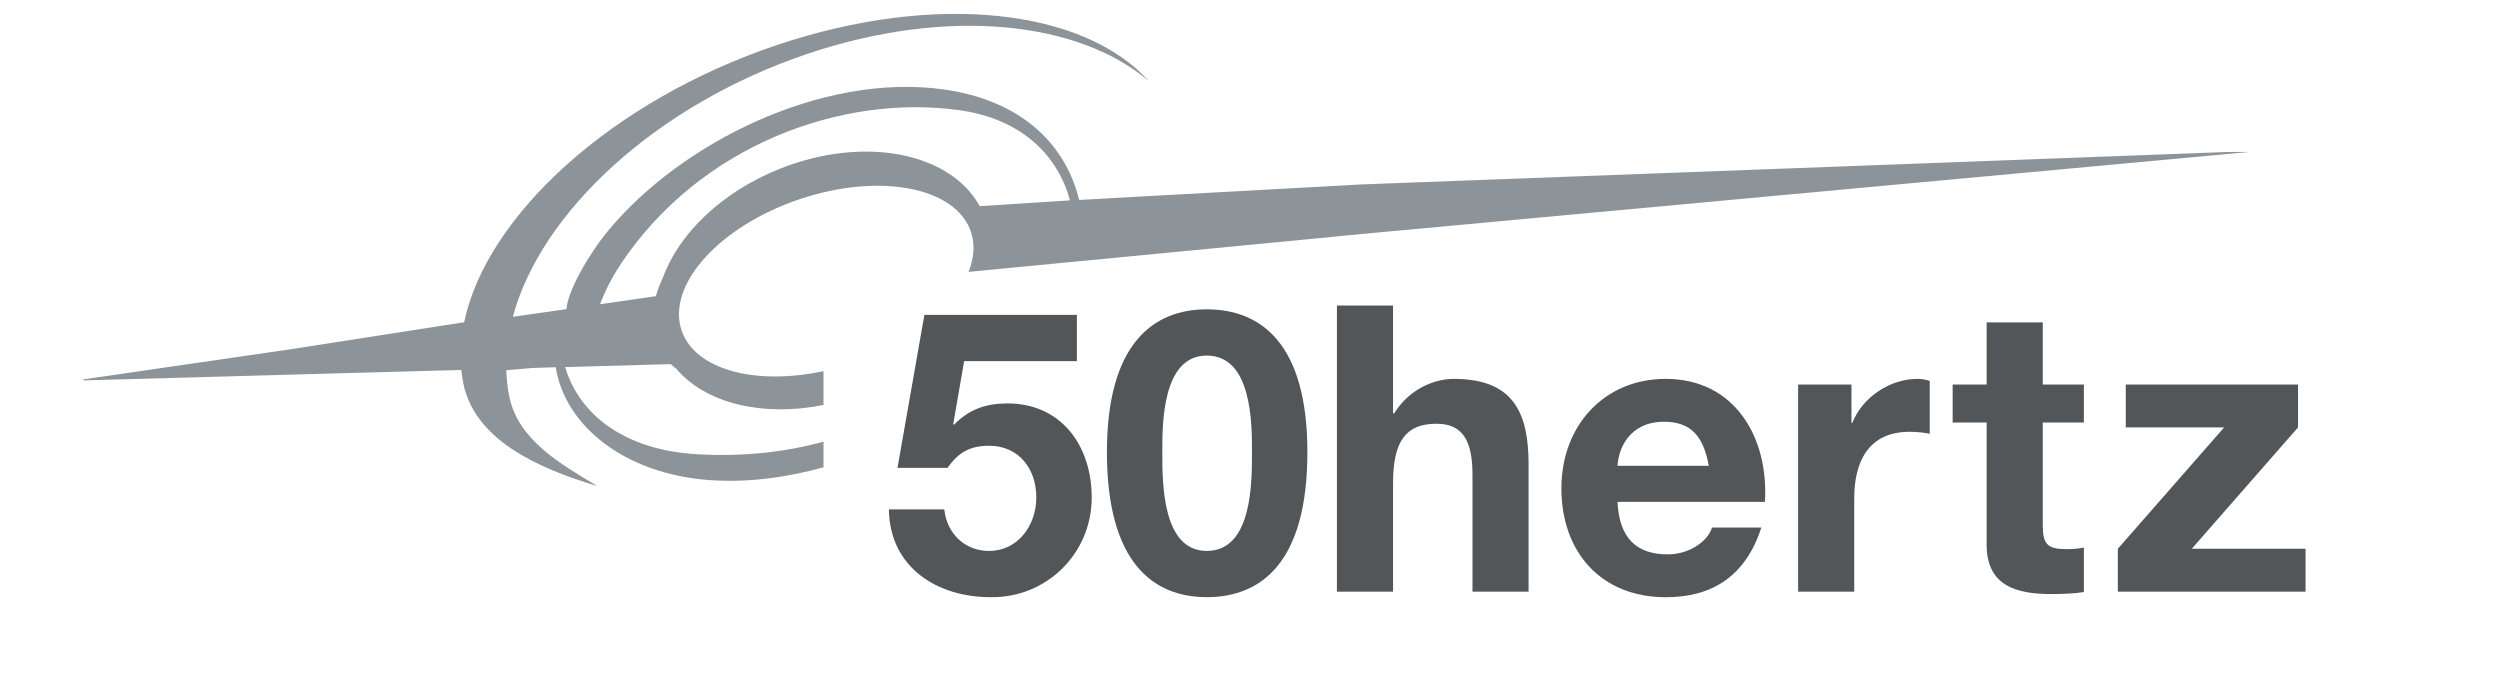 <svg width="180" height="50" viewBox="0 0 180 50" fill="none" xmlns="http://www.w3.org/2000/svg">
<path d="M100.299 22H96.258V42.598H100.299V34.779C100.299 31.75 101.237 30.509 103.428 30.509C105.306 30.509 106.019 31.723 106.019 34.173V42.598H110.058V33.425C110.058 29.732 108.977 27.279 104.678 27.279C103.172 27.279 101.409 28.088 100.383 29.759H100.299V22Z" fill="#525659"/>
<path fill-rule="evenodd" clip-rule="evenodd" d="M86.886 22.272C90.818 22.272 94.132 24.776 94.132 32.55C94.132 40.49 90.818 42.995 86.886 42.995C83.01 42.995 79.698 40.49 79.698 32.55C79.698 24.776 83.01 22.272 86.886 22.272ZM86.886 39.667C90.143 39.667 90.143 34.797 90.143 32.55C90.143 30.471 90.143 25.602 86.886 25.602C83.686 25.602 83.686 30.471 83.686 32.55C83.686 34.797 83.686 39.667 86.886 39.667Z" fill="#525659"/>
<path d="M77.535 26H69.419L68.634 30.524L68.69 30.582C69.758 29.474 70.993 29.045 72.537 29.045C76.413 29.045 78.603 32.095 78.603 35.824C78.603 39.921 75.262 43.081 71.302 42.995C67.482 42.995 64.056 40.862 64 36.676H67.987C68.186 38.442 69.475 39.667 71.215 39.667C73.295 39.667 74.615 37.815 74.615 35.824C74.615 33.745 73.35 32.095 71.215 32.095C69.785 32.095 68.999 32.605 68.214 33.688H64.619L66.556 22.67H77.535V26Z" fill="#525659"/>
<path fill-rule="evenodd" clip-rule="evenodd" d="M116.462 36.136C116.575 38.732 117.828 39.915 120.074 39.915C121.696 39.915 123.004 38.907 123.263 37.982H126.818C125.678 41.502 123.263 43 119.933 43C115.294 43 112.42 39.772 112.42 35.155C112.42 30.684 115.466 27.279 119.933 27.279C124.94 27.279 127.359 31.549 127.075 36.136H116.462ZM123.032 33.54C122.664 31.464 121.781 30.366 119.818 30.366C117.259 30.366 116.518 32.384 116.462 33.54H123.032Z" fill="#525659"/>
<path d="M133.306 27.684H129.464V42.598H133.505V35.877C133.505 33.249 134.528 31.09 137.489 31.09C137.972 31.09 138.572 31.148 138.94 31.23V27.424C138.685 27.337 138.342 27.279 138.059 27.279C136.093 27.279 134.102 28.576 133.363 30.453H133.306V27.684Z" fill="#525659"/>
<path d="M147.079 27.684H150.039V30.423H147.079V37.809C147.079 39.193 147.42 39.538 148.786 39.538C149.213 39.538 149.611 39.511 150.039 39.425V42.628C149.356 42.741 148.472 42.772 147.677 42.772C145.201 42.772 143.038 42.195 143.038 39.221V30.423H140.591V27.684H143.038V23.212H147.079V27.684Z" fill="#525659"/>
<path d="M160.14 30.771L152.484 39.511V42.598H166V39.511H157.808L165.46 30.771V27.684H153.055V30.771H160.14Z" fill="#525659"/>
<path d="M70.541 14.845C68.411 10.966 62.196 9.739 56.144 12.154C51.921 13.837 48.846 16.873 47.718 20.015C47.508 20.456 47.342 20.895 47.221 21.324L43.203 21.907C43.564 20.946 44.06 19.964 44.721 18.974C50.43 10.445 60.586 6.776 69.017 7.925C73.638 8.552 76.192 11.277 77.036 14.426L70.541 14.845ZM160.477 10.938L98.073 13.276L84.966 13.994L81.747 14.169L77.701 14.398C76.654 10.144 73.286 7.168 67.877 6.43C59.113 5.239 49.017 10.308 43.803 16.59C42.335 18.356 40.856 21.022 40.784 22.256L36.925 22.808C38.951 15.261 47.267 7.526 58.165 3.868C68.206 0.492 77.653 1.513 82.717 5.841C78.071 0.673 67.426 -0.616 55.958 3.236C44.043 7.242 35.02 15.525 33.418 23.201L20.854 25.156L6 27.316V27.388L33.214 26.636C33.25 26.961 33.293 27.284 33.357 27.601C34.18 31.63 38.607 33.679 43.012 35C40.331 33.389 37.306 31.678 36.67 28.546C36.541 27.926 36.474 27.293 36.452 26.658L38.32 26.495L40.01 26.441C40.674 30.618 44.906 34.117 51.09 34.567C53.767 34.759 56.563 34.404 59.293 33.645V31.801C56.564 32.546 53.556 32.889 50.278 32.711C45 32.431 41.715 29.875 40.689 26.43L48.299 26.218C48.416 26.338 48.55 26.444 48.692 26.548C50.792 29.037 54.887 30.039 59.293 29.158V26.721C54.361 27.779 50.004 26.611 49.067 23.764C47.995 20.512 51.794 16.295 57.551 14.35C63.309 12.403 68.844 13.462 69.915 16.717C70.213 17.617 70.125 18.593 69.735 19.575L93.732 17.268L98.045 16.847L162 10.938H160.477Z" fill="#8D9499"/>
</svg>
